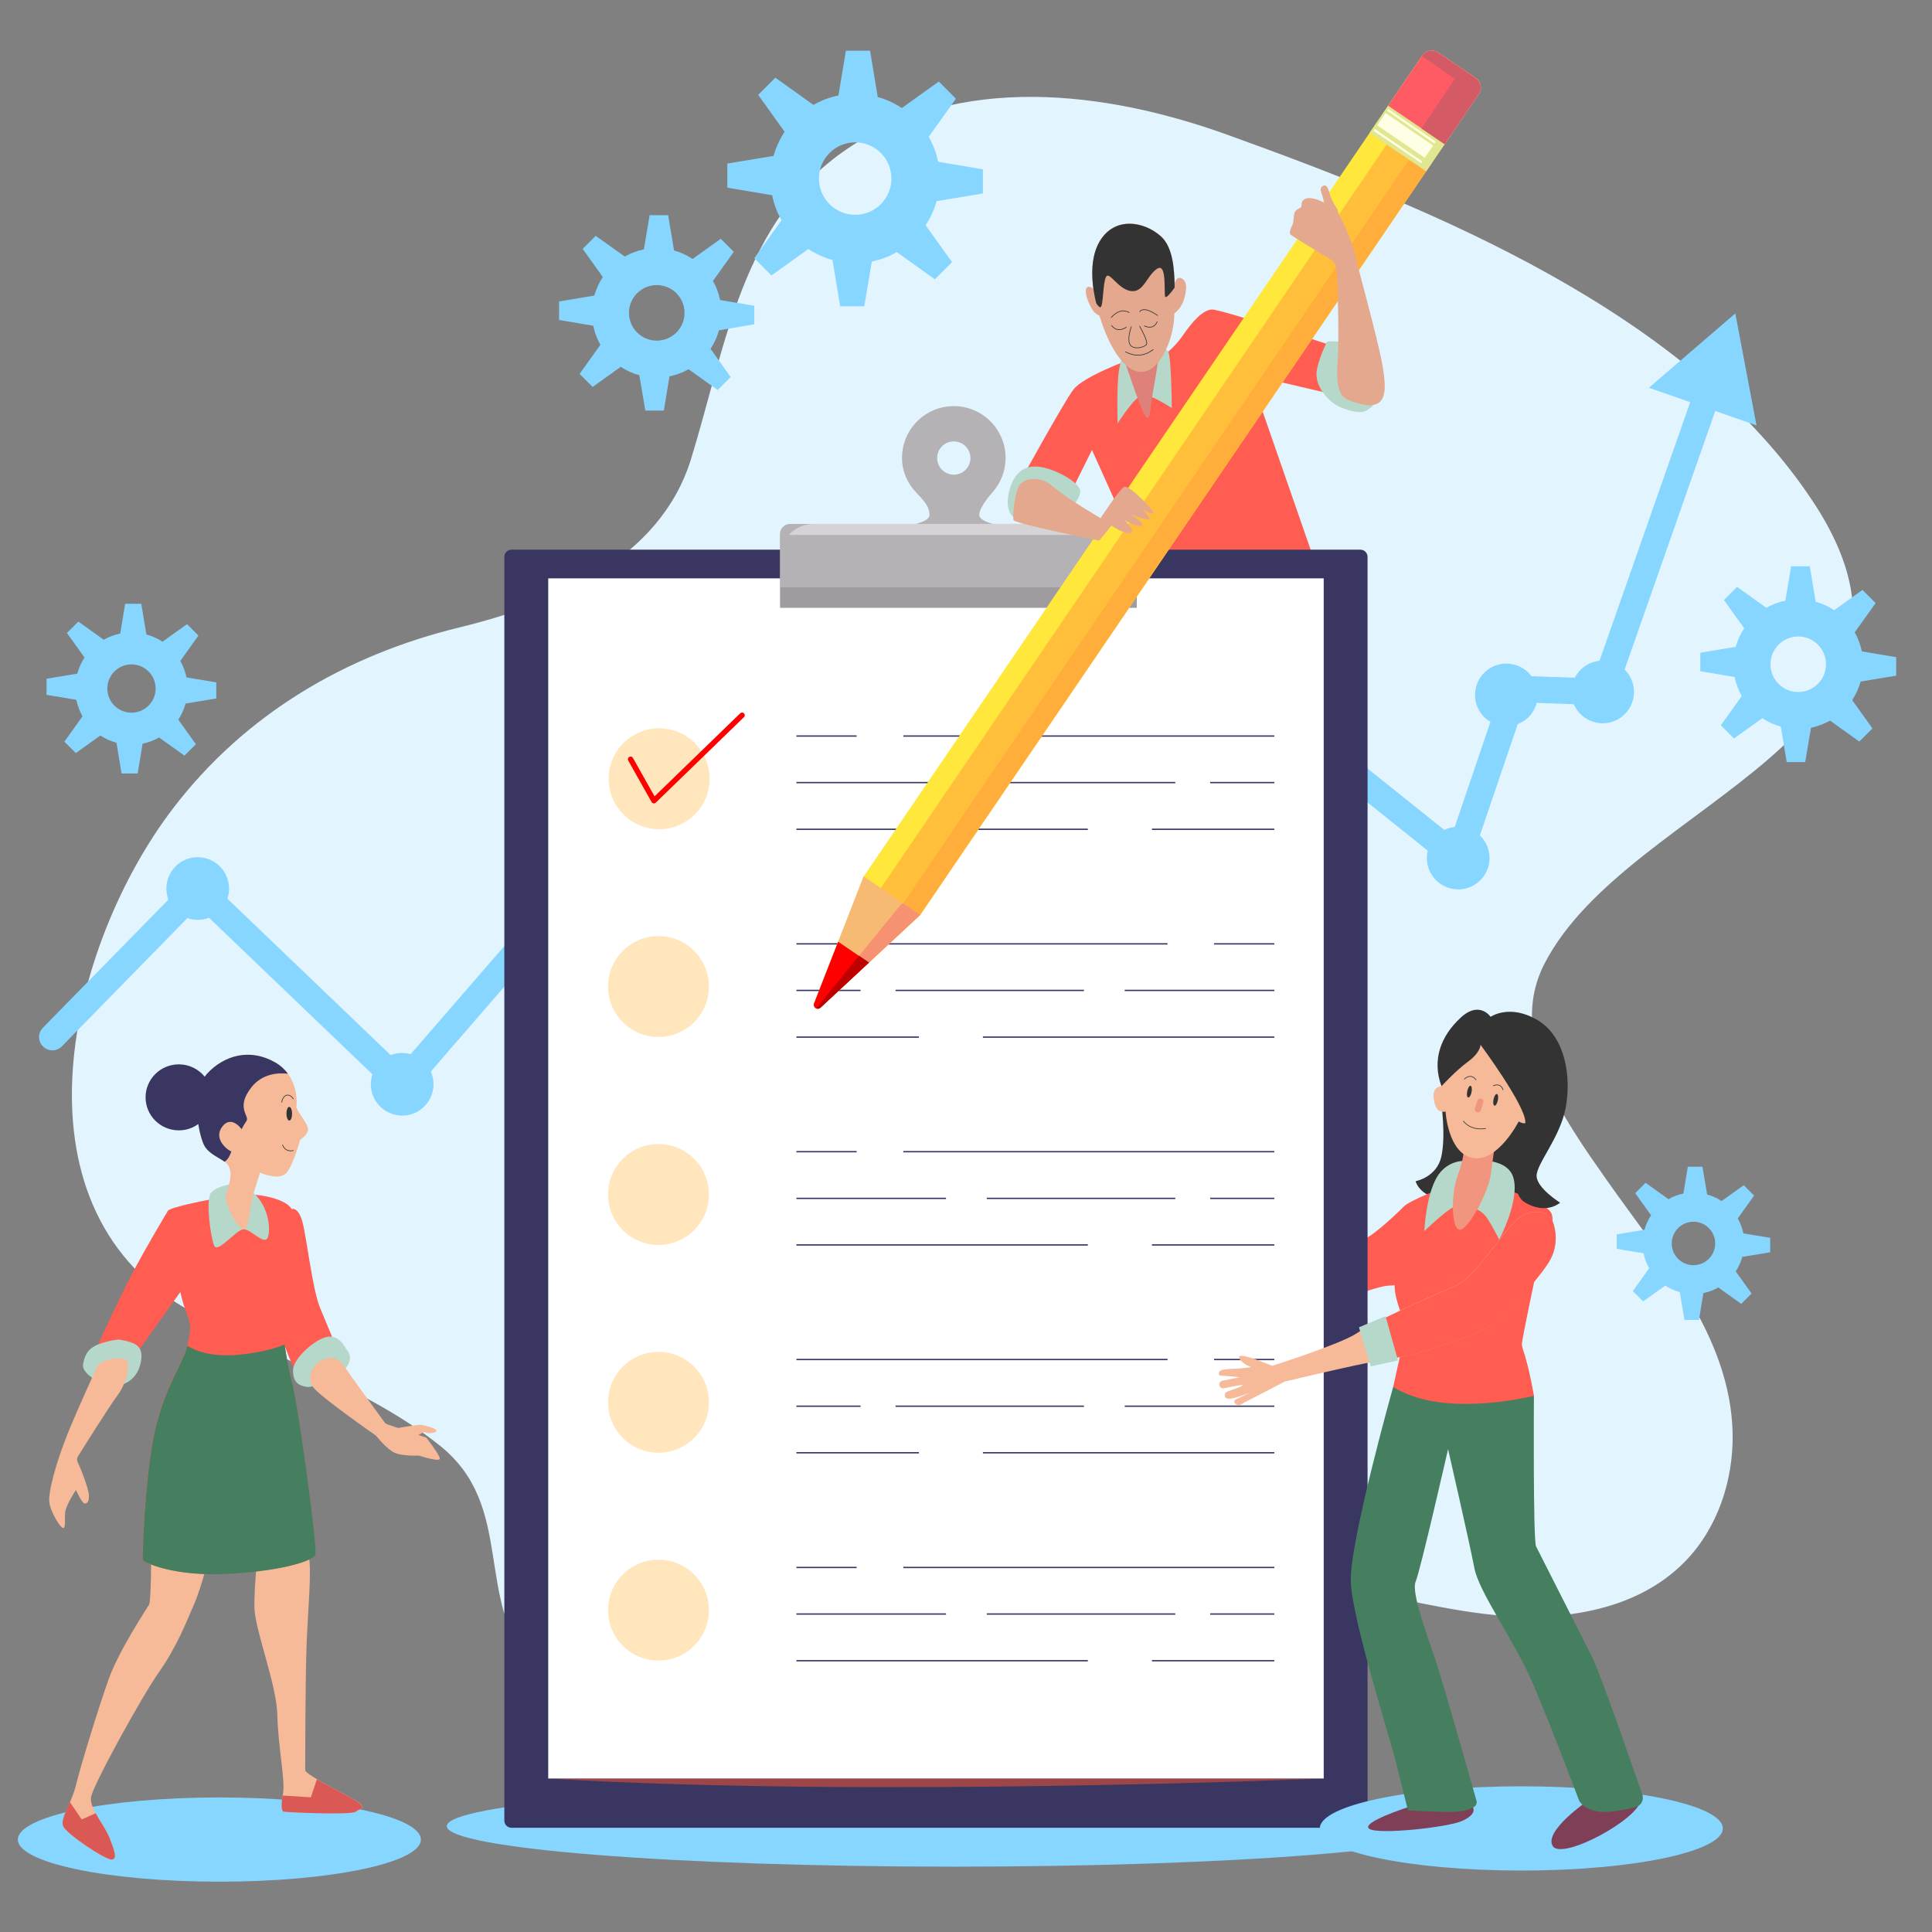 <?xml version="1.0" encoding="utf-8"?>
<!-- Generator: Adobe Illustrator 24.1.2, SVG Export Plug-In . SVG Version: 6.00 Build 0)  -->
<svg version="1.1" id="Layer_1" xmlns="http://www.w3.org/2000/svg" xmlns:xlink="http://www.w3.org/1999/xlink" x="0px" y="0px"
	 viewBox="0 0 1440 1440" style="enable-background:new 0 0 1440 1440;" xml:space="preserve">
<rect x="0" y="0" width="1440" height="1440" fill="#808080" stroke="none"/>
<style type="text/css">
	.st0{fill:#E2F5FF;}
	.st1{fill:#87D6FF;}
	.st2{fill:#FF5D51;}
	.st3{fill:#E3A88E;}
	.st4{fill:#B5D8CA;}
	.st5{fill:#DE817B;}
	.st6{fill:none;stroke:#333333;stroke-width:0.5;stroke-linecap:round;stroke-miterlimit:10;}
	.st7{fill:#333333;}
	.st8{fill:#393762;}
	.st9{fill:#9C4647;}
	.st10{fill:#FFFFFF;}
	.st11{fill:#FFFFFF;stroke:#393762;stroke-miterlimit:10;}
	.st12{fill:#FFE6BD;}
	.st13{fill:#B5B2B5;}
	.st14{fill:#D5D3D5;}
	.st15{fill:#9F9B9F;}
	.st16{fill:none;stroke:#FF0000;stroke-width:4;stroke-linecap:round;stroke-linejoin:round;stroke-miterlimit:10;}
	.st17{fill:#FFE73B;}
	.st18{fill:#FFAE3B;}
	.st19{fill:#FFBF3B;}
	.st20{fill:#F6BA72;}
	.st21{fill:#F69272;}
	.st22{fill:#E0E790;}
	.st23{fill:#FEFFE5;}
	.st24{fill:#FF5B65;}
	.st25{fill:#D45B65;}
	.st26{fill:#FF0000;}
	.st27{fill:#BD0000;}
	.st28{fill:#7F3F56;}
	.st29{fill:#467F60;}
	.st30{fill:#F2957E;}
	.st31{fill:#F6BA99;}
	.st32{fill:none;stroke:#333333;stroke-width:0.5;stroke-miterlimit:10;}
	.st33{fill:#DA5955;}
</style>
<path class="st0" d="M914.4,100.3c-90.5-32.6-199.9-46-283.6,11.1c-78.3,53.5-89.9,147.1-115.8,230.9
	c-23.2,75.1-102.9,108.4-172.8,125.4c-84.7,20.6-159.7,64.7-213.2,134.8c-77.5,101.4-124.8,294,8.8,372.4
	c60.7,35.6,135.1,58.5,190.2,102.7c56.5,45.4,25,113.5,68.8,164.9c70,82.1,213.2,129.3,315.9,90.1c64.9-24.8,106.5-81.7,161.5-121.1
	c77.8-55.7,146.4-18.9,232.9-8.5c52.6,6.4,111.3-1,148.5-38.8c24.5-24.9,36.4-60.6,35.8-95.5c-1.3-73.1-54-132.3-93.8-189.1
	c-31.1-44.4-75.2-105.1-46.5-161.2c62.8-122.4,315.3-169.6,200.5-344.1C1258.3,232.7,1068.3,155.7,914.4,100.3z"/>
<g>
	<g>
		<g>
			<path class="st1" d="M810.2,720.4c-2,0.5-4.2,0.4-6.2-0.5L499.1,593.2L307.2,814.7c-1.8,2.1-4.3,3.3-7,3.4
				c-2.7,0.1-5.4-0.9-7.3-2.7L147.6,676.2L46.1,779.9c-3.8,3.9-10.1,4-14,0.1c-3.9-3.8-4-10.1-0.1-14l108.3-110.6
				c3.8-3.9,10-4,13.9-0.2l144.8,138.7l189.7-219c2.8-3.2,7.3-4.3,11.3-2.7l302.5,125.7l90.1-210.4c1.2-2.8,3.8-5.1,6.7-5.7
				c3-0.8,6.2-0.1,8.6,1.9L1082,623l38.3-112.7c1.4-4.1,5.3-6.9,9.7-6.7l57.6,2l76.3-217.6c1.8-5.2,7.5-7.9,12.6-6.1
				c5.2,1.8,7.9,7.5,6.1,12.6L1203.9,519c-1.4,4.1-5.4,6.8-9.7,6.6l-57.5-2l-40.5,119.1c-1,3.1-3.5,5.4-6.6,6.3
				c-3.1,0.9-6.4,0.2-9-1.8L905.8,507.2l-88.9,207.5C815.6,717.6,813.1,719.6,810.2,720.4z"/>
		</g>
		<g>
			<g>
				<polygon class="st1" points="1309.2,317.1 1293.4,233.6 1229,289 				"/>
			</g>
		</g>
	</g>
	<g>
		<path class="st1" d="M170,656.5c-3.2-12.5-15.9-20-28.4-16.9c-12.5,3.2-20,15.9-16.9,28.4c3.2,12.5,15.9,20,28.4,16.9
			C165.7,681.7,173.2,669,170,656.5z"/>
	</g>
	<g>
		<path class="st1" d="M322.4,802.4c-3.2-12.5-15.9-20-28.4-16.9c-12.5,3.2-20,15.9-16.9,28.4c3.2,12.5,15.9,20,28.4,16.9
			C318,827.6,325.6,814.9,322.4,802.4z"/>
	</g>
	<g>
		<path class="st1" d="M1109.5,633.8c-3.2-12.5-15.9-20-28.4-16.9c-12.5,3.2-20,15.9-16.9,28.4c3.2,12.5,15.9,20,28.4,16.9
			C1105.1,659,1112.7,646.3,1109.5,633.8z"/>
	</g>
	<g>
		<path class="st1" d="M1145.4,512.2c-3.2-12.5-15.9-20-28.4-16.9c-12.5,3.2-20,15.9-16.9,28.4c3.2,12.5,15.9,20,28.4,16.9
			C1141.1,537.4,1148.6,524.7,1145.4,512.2z"/>
	</g>
	<g>
		<path class="st1" d="M1217.2,510c-3.2-12.5-15.9-20-28.4-16.9c-12.5,3.2-20,15.9-16.9,28.4c3.2,12.5,15.9,20,28.4,16.9
			C1212.8,535.2,1220.3,522.5,1217.2,510z"/>
	</g>
</g>
<g>
	<path class="st1" d="M1413.3,503.6v-13.8l-25.6-4.3c-1-5.1-2.9-9.9-5.3-14.2l15.6-21.8l-9.8-9.8l-21.1,15.1
		c-4.2-2.8-8.9-4.9-13.8-6.3l-4.4-26.4H1335l-4.3,25.6c-5.1,1-9.9,2.9-14.2,5.3l-21.8-15.6l-9.8,9.8l15.1,21.1
		c-2.8,4.2-4.9,8.9-6.3,13.8l-26.4,4.4v13.8l25.6,4.3c1,5.1,2.9,9.9,5.3,14.2l-15.6,21.8l9.8,9.8l21.1-15.1
		c4.2,2.8,8.9,4.9,13.8,6.3l4.4,26.4h13.8l4.3-25.6c5.1-1,9.9-2.9,14.2-5.3l21.8,15.6l9.8-9.8l-15.1-21.1c2.8-4.2,4.9-8.9,6.3-13.8
		L1413.3,503.6z M1340.3,515.8c-11.5,0-20.7-9.3-20.7-20.7s9.3-20.7,20.7-20.7s20.7,9.3,20.7,20.7S1351.7,515.8,1340.3,515.8z"/>
	<path class="st1" d="M1319.4,933.4v-10.8l-20-3.3c-0.8-4-2.2-7.7-4.2-11.1l12.2-17.1l-7.7-7.7l-16.5,11.8
		c-3.3-2.2-6.9-3.8-10.8-4.9l-3.5-20.7H1258l-3.3,20c-4,0.8-7.7,2.2-11.1,4.2l-17.1-12.2l-7.7,7.7l11.8,16.5
		c-2.2,3.3-3.8,6.9-4.9,10.8L1205,920v10.8l20,3.3c0.8,4,2.2,7.7,4.2,11.1l-12.2,17.1l7.7,7.7l16.5-11.8c3.3,2.2,6.9,3.8,10.8,4.9
		l3.5,20.7h10.8l3.3-20c4-0.8,7.7-2.2,11.1-4.2l17.1,12.2l7.7-7.7l-11.8-16.5c2.2-3.3,3.8-6.9,4.9-10.8L1319.4,933.4z M1262.2,943
		c-9,0-16.2-7.3-16.2-16.2s7.3-16.2,16.2-16.2c9,0,16.2,7.3,16.2,16.2S1271.2,943,1262.2,943z"/>
	<path class="st1" d="M161.2,520.6v-12l-22.2-3.7c-0.9-4.4-2.5-8.5-4.6-12.3l13.5-18.9l-8.5-8.5l-18.3,13.1c-3.6-2.4-7.7-4.2-12-5.4
		l-3.8-22.9h-12l-3.7,22.2c-4.4,0.9-8.5,2.5-12.3,4.6l-18.9-13.5l-8.5,8.5l13.1,18.3c-2.4,3.6-4.2,7.7-5.4,12l-22.9,3.8v12l22.2,3.7
		c0.9,4.4,2.5,8.5,4.6,12.3l-13.5,18.9l8.5,8.5l18.3-13.1c3.6,2.4,7.7,4.2,12,5.4l3.8,22.9h12l3.7-22.2c4.4-0.9,8.5-2.5,12.3-4.6
		l18.9,13.5l8.5-8.5l-13.1-18.3c2.4-3.6,4.2-7.7,5.4-12L161.2,520.6z M98,531.2c-9.9,0-18-8-18-18c0-9.9,8-18,18-18
		c9.9,0,18,8,18,18C116,523.2,107.9,531.2,98,531.2z"/>
	<path class="st1" d="M562.2,241.7v-13.8l-25.5-4.3c-1-5.1-2.8-9.8-5.3-14.2l15.5-21.7l-9.7-9.7l-21,15c-4.2-2.8-8.8-4.9-13.8-6.3
		l-4.4-26.3h-13.8l-4.3,25.5c-5.1,1-9.8,2.8-14.2,5.3L444,175.8l-9.7,9.7l15,21c-2.8,4.2-4.9,8.8-6.3,13.8l-26.3,4.4v13.8l25.5,4.3
		c1,5.1,2.8,9.8,5.3,14.2L432,278.7l9.7,9.7l21-15c4.2,2.8,8.8,4.9,13.8,6.3L481,306h13.8l4.2-25.5c5.1-1,9.8-2.8,14.2-5.3
		l21.7,15.5l9.7-9.7l-15-21c2.8-4.2,4.9-8.8,6.3-13.8L562.2,241.7z M489.5,253.9c-11.4,0-20.7-9.3-20.7-20.7s9.2-20.7,20.7-20.7
		c11.4,0,20.7,9.2,20.7,20.7S500.9,253.9,489.5,253.9z"/>
	<path class="st1" d="M732.6,144.2v-18l-33.4-5.6c-1.3-6.6-3.7-12.9-7-18.6l20.3-28.4l-12.8-12.8l-27.5,19.7
		c-5.5-3.6-11.5-6.4-18-8.2l-5.7-34.5h-18l-5.6,33.4c-6.6,1.3-12.9,3.7-18.6,7l-28.4-20.3l-12.8,12.8l19.7,27.5
		c-3.6,5.5-6.4,11.5-8.2,18l-34.5,5.7v18l33.4,5.6c1.3,6.6,3.7,12.9,7,18.6l-20.3,28.4l12.8,12.8l27.5-19.7c5.5,3.6,11.5,6.4,18,8.2
		l5.7,34.5h18l5.6-33.4c6.6-1.3,12.9-3.7,18.6-7l28.4,20.3l12.8-12.8l-19.7-27.5c3.6-5.5,6.4-11.5,8.2-18L732.6,144.2z M637.4,160.1
		c-14.9,0-27-12.1-27-27c0-14.9,12.1-27,27-27c14.9,0,27,12.1,27,27C664.4,148,652.3,160.1,637.4,160.1z"/>
</g>
<path class="st2" d="M1046,899.6c0,0-19.5,19.6-29.6,24.3c-10.1,4.7-29.7,20.9-29.7,20.9l6.7,27.6c0,0,31.7-14.2,42.5-14.2
	c10.8,0,21.6-8.1,21.6-8.1S1055.3,899,1046,899.6z"/>
<g>
	<path class="st2" d="M865.2,266.4c0,0,9.1-5.7,16.5-16.5c7.4-10.8,15.2-19.2,21.9-19.2c6.8,0,91.8,27.7,91.8,27.7l-5.1,34.8
		l-58.7-13.8l48.9,140.7H852l-38.1-84.7L793,377.4l-35.8-12.8c0,0,35.4-64.5,42.9-74.3s41.9-22.3,41.9-22.3l21.9-1L865.2,266.4z"/>
	<path class="st3" d="M875.2,212.4c0,0,1.2-7.5,5.9-4.7c4.7,2.8,2.8,11.2,0.9,16.8c-1.9,5.6-8.1,11.2-8.4,9.3
		C873.3,232,875.2,212.4,875.2,212.4z"/>
	<path class="st3" d="M816.2,216.5c0,0-4.7-5-6.5-1.6c-1.9,3.4,2.8,14.6,5.9,17.7c3.1,3.1,5.3,3.1,5.3,3.1L816.2,216.5z"/>
	<path class="st4" d="M838.2,260c0,0,2.5,5.6,10.6,5.3c8.1-0.3,11.5-6.2,11.5-6.2s7.8-0.6,10.3,2.8c2.5,3.4,2.8,42.2,2.8,42.2
		s-15.2-9.9-21.1-9.9c-5.9,0-19.3,21.4-19.3,21.4s-0.9-29.2,1.2-40.7C836.4,263.4,838.2,260,838.2,260z"/>
	<path class="st5" d="M864.6,259.6c0,0-3.1,21.4-5.3,32.9c-2.2,11.5-1.6,22.4-5.3,18c-3.7-4.3-16.8-44.7-16.8-44.7L864.6,259.6z"/>
	<path class="st3" d="M818.2,230.8c0,0-10-31.2,1.2-50.6c11.2-19.4,33.5-15.3,45.9-4.1c12.3,11.2,10,37.6,10,57
		s-10.6,43.5-24.1,44.1C837.6,277.8,825.2,256.7,818.2,230.8z"/>
	<path class="st6" d="M849.4,243.2c0,0,6.8,11.5,5,13.7c-1.9,2.2-9.6,4-12.1,0c-2.5-4,0.9-13.4,0.9-13.4"/>
	<path class="st6" d="M862.5,239.8c0,0-2.2,6.5-9.6,3.1"/>
	<path class="st6" d="M839.5,243.8c0,0-6.2,5-11-1.2"/>
	<path class="st6" d="M862.8,235.1c0,0-6.2-4.3-9.6-4.3c-3.4,0-3.7,1.6-3.7,1.6"/>
	<path class="st6" d="M841.6,232.9c0,0-3.7-2.2-7.5-0.6c-3.7,1.6-5.8,4.3-5.8,4.3"/>
	<path class="st7" d="M819.4,180.3c11.2-19.4,33.5-15.3,45.9-4.1c8.6,7.8,10.1,23.1,10.2,38.2c-2.4,3.3-6.2,8.1-7,6.8
		c-1.2-1.9,1.6-26.1-6.2-20.8c-7.8,5.3-9.9,18-19.6,16.5c-9.6-1.6-15.8-14.9-18.3-10.6c-2.5,4.3-1.9,22.4-4.3,22.7
		c-0.7,0.1-1.8-1.1-3-2.9C814.6,216.5,810.9,195,819.4,180.3z"/>
	<path class="st6" d="M859.5,260.5l-0.8,0.6c-5,3.9-11.7,4.7-17.5,2.2l-2.3-1"/>
	<g>
		<path class="st1" d="M333,1361.1c0,16.7,169.2,30.2,377.9,30.2s377.9-13.5,377.9-30.2c0-16.7-169.2-30.2-377.9-30.2
			S333,1344.4,333,1361.1z"/>
		<path class="st8" d="M381.2,1362.3H1014c2.9,0,5.3-2.4,5.3-5.3v-942c0-2.9-2.4-5.3-5.3-5.3H381.2c-2.9,0-5.3,2.4-5.3,5.3v942
			C375.9,1359.9,378.3,1362.3,381.2,1362.3z"/>
		<path class="st9" d="M986.6,1325.6c0,0-338.2,14.5-578,0H986.6z"/>
		
			<rect x="408.6" y="431.1" transform="matrix(-1 -1.224647e-16 1.224647e-16 -1 1395.217 1756.679)" class="st10" width="578" height="894.5"/>
		<g>
			<g>
				<line class="st11" x1="638.5" y1="548.6" x2="593.6" y2="548.6"/>
				<line class="st11" x1="949.8" y1="548.6" x2="673.3" y2="548.6"/>
				<line class="st11" x1="705.1" y1="583.3" x2="593.6" y2="583.3"/>
				<line class="st11" x1="876" y1="583.3" x2="735.5" y2="583.3"/>
				<line class="st11" x1="949.8" y1="583.3" x2="902" y2="583.3"/>
				<line class="st11" x1="810.8" y1="618.1" x2="593.6" y2="618.1"/>
				<line class="st11" x1="949.8" y1="618.1" x2="858.6" y2="618.1"/>
			</g>
			
				<ellipse transform="matrix(0.229 -0.974 0.974 0.229 -186.431 925.565)" class="st12" cx="490.8" cy="580.4" rx="37.6" ry="37.6"/>
		</g>
		<g>
			<g>
				<line class="st11" x1="904.9" y1="703.5" x2="949.8" y2="703.5"/>
				<line class="st11" x1="593.6" y1="703.5" x2="870.2" y2="703.5"/>
				<line class="st11" x1="838.3" y1="738.2" x2="949.8" y2="738.2"/>
				<line class="st11" x1="667.5" y1="738.2" x2="807.9" y2="738.2"/>
				<line class="st11" x1="593.6" y1="738.2" x2="641.4" y2="738.2"/>
				<line class="st11" x1="732.6" y1="773" x2="949.8" y2="773"/>
				<line class="st11" x1="593.6" y1="773" x2="684.9" y2="773"/>
			</g>
			<circle class="st12" cx="490.8" cy="735.3" r="37.6"/>
		</g>
		<g>
			<g>
				<line class="st11" x1="638.5" y1="858.4" x2="593.6" y2="858.4"/>
				<line class="st11" x1="949.8" y1="858.4" x2="673.3" y2="858.4"/>
				<line class="st11" x1="705.1" y1="893.2" x2="593.6" y2="893.2"/>
				<line class="st11" x1="876" y1="893.2" x2="735.5" y2="893.2"/>
				<line class="st11" x1="949.8" y1="893.2" x2="902" y2="893.2"/>
				<line class="st11" x1="810.8" y1="927.9" x2="593.6" y2="927.9"/>
				<line class="st11" x1="949.8" y1="927.9" x2="858.6" y2="927.9"/>
			</g>
			<circle class="st12" cx="490.8" cy="890.3" r="37.6"/>
		</g>
		<g>
			<g>
				<line class="st11" x1="904.9" y1="1013.3" x2="949.8" y2="1013.3"/>
				<line class="st11" x1="593.6" y1="1013.3" x2="870.2" y2="1013.3"/>
				<line class="st11" x1="838.3" y1="1048.1" x2="949.8" y2="1048.1"/>
				<line class="st11" x1="667.5" y1="1048.1" x2="807.9" y2="1048.1"/>
				<line class="st11" x1="593.6" y1="1048.1" x2="641.4" y2="1048.1"/>
				<line class="st11" x1="732.6" y1="1082.8" x2="949.8" y2="1082.8"/>
				<line class="st11" x1="593.6" y1="1082.8" x2="684.9" y2="1082.8"/>
			</g>
			<circle class="st12" cx="490.8" cy="1045.2" r="37.6"/>
		</g>
		<g>
			<g>
				<line class="st11" x1="638.5" y1="1168.3" x2="593.6" y2="1168.3"/>
				<line class="st11" x1="949.8" y1="1168.3" x2="673.3" y2="1168.3"/>
				<line class="st11" x1="705.1" y1="1203" x2="593.6" y2="1203"/>
				<line class="st11" x1="876" y1="1203" x2="735.5" y2="1203"/>
				<line class="st11" x1="949.8" y1="1203" x2="902" y2="1203"/>
				<line class="st11" x1="810.8" y1="1237.8" x2="593.6" y2="1237.8"/>
				<line class="st11" x1="949.8" y1="1237.8" x2="858.6" y2="1237.8"/>
			</g>
			<circle class="st12" cx="490.8" cy="1200.1" r="37.6"/>
		</g>
		<g>
			<path class="st13" d="M692.8,383.8c0-8.4-8-13.8-12.6-19.8c-5.1-6.7-7.9-14.1-7.9-22.7c0-21.3,17.3-38.6,38.6-38.6
				c21.3,0,38.6,17.3,38.6,38.6c0,9.8-3.7,18.7-9.6,25.5c0,0-10,10.8-10,17s19.3,8.5,19.3,8.5h-35.5H709h-35.5
				C673.5,392.3,692.8,390,692.8,383.8z M710.9,329c-6.8,0-12.4,5.5-12.4,12.4c0,6.8,5.5,12.4,12.4,12.4c6.8,0,12.4-5.5,12.4-12.4
				C723.3,334.5,717.7,329,710.9,329z"/>
			<path class="st13" d="M581.3,437.7h265.9v-39.6c0-4.2-3.4-7.6-7.6-7.6H588.9c-4.2,0-7.6,3.4-7.6,7.6V437.7z"/>
			<path class="st14" d="M840.7,398.7H587.9c4.6-5,11.1-8.2,18.5-8.2h215.8C829.5,390.6,836.1,393.7,840.7,398.7z"/>
			
				<rect x="581.3" y="437.5" transform="matrix(-1 -1.224647e-16 1.224647e-16 -1 1428.585 890.539)" class="st15" width="265.9" height="15.5"/>
		</g>
		<polyline class="st16" points="470,565.9 487.4,596.8 553.1,533.1 		"/>
	</g>
	<path class="st4" d="M797.4,379.1c0,0,9.5-8.4,7.4-14.5c-2-6.1-20.6-16.5-32.7-16.9c-12.2-0.3-16.9,8.8-19.2,15.9
		c-2.4,7.1-3.4,18.6,3.4,22.3c6.8,3.7,23.3,1.4,31.4-1C795.7,382.5,797.4,379.1,797.4,379.1z"/>
	<g>
		<path class="st17" d="M1099.9,58.2l-28-19c-3.9-2.7-9.2-1.6-11.9,2.3L643.8,653.2l-37,94.8c-1,2.8,2.4,5.1,4.6,3.2l74.5-69.3
			L1102.2,70C1104.8,66.1,1103.8,60.8,1099.9,58.2z"/>
		<polygon class="st18" points="1054.5,112.2 1067.5,121.1 685.9,681.9 634.3,729.8 		"/>
		<path class="st19" d="M611.4,751.1c-2.3,1.9-5.6-0.4-4.6-3.2l11.8-30.2l419.5-616.7l16.6,11.3L635.3,728.9L611.4,751.1z"/>
		<path class="st20" d="M606.7,748l37-94.8l42.1,28.7l-74.5,69.3C609.1,753.1,605.8,750.8,606.7,748z"/>
		<path class="st21" d="M608.4,751.6l62.9-77.2l1.8-1.2l12.8,8.7l-74.5,69.3C610.4,751.9,609.3,752,608.4,751.6z"/>
		<path class="st22" d="M1020.8,99.1l39.3-57.7c2.7-3.9,8-4.9,11.9-2.3l28,19c3.9,2.7,4.9,8,2.3,11.9l-39.3,57.7L1020.8,99.1z"/>
		<g>
			<polygon class="st23" points="1060.1,120.3 1059.2,121.6 1023.8,97.5 1024.7,96.1 			"/>
			<polygon class="st23" points="1068.2,108.5 1061.9,117.6 1026.5,93.4 1032.7,84.2 			"/>
			<polygon class="st23" points="1069.2,107 1033.8,82.5 1034.7,81.2 1070.2,105.6 			"/>
		</g>
		<path class="st24" d="M1034.6,78.8l25.4-37.4c2.7-3.9,8-4.9,11.9-2.3l28,19c3.9,2.7,4.9,8,2.3,11.9l-25.4,37.4L1034.6,78.8z"/>
		<path class="st25" d="M1076.7,107.5l-17.2-11.7l24.8-37l-24.5-17l0.2-0.3c2.7-3.9,8-4.9,11.9-2.3l28,19c3.9,2.7,4.9,8,2.3,11.9
			L1076.7,107.5z"/>
		<path class="st26" d="M606.7,748l18-46.1l22.9,15.6l-36.2,33.7C609.1,753.1,605.8,750.8,606.7,748z"/>
		<path class="st27" d="M611.4,751.1c-1,0.8-2.1,0.8-3,0.4l31.9-39.1l7.4,5L611.4,751.1z"/>
	</g>
	<path class="st3" d="M755.5,387.9c-0.9-0.6,0.3-21.3,4.7-26.7c4.4-5.4,15.9-6.4,25,1.7c9.1,8.1,35.1,23.3,35.1,23.3
		s13.8-21.3,17.6-23.3c3.7-2,24.3,19.6,21.6,19.9c-2.7,0.3-8.8-4.1-8.8-4.1s8.4,8.1,5.4,8.4c-3,0.3-12.8-3.4-12.8-3.4
		s10.8,6.8,7.4,8.1c-3.4,1.4-12.5-4.1-12.5-4.1s8.4,7.8,4.7,9.5c-3.7,1.7-14.5-5.4-14.5-5.4l-9.1,11.1
		C819.3,403.1,759.9,390.9,755.5,387.9z"/>
	<path class="st4" d="M989.1,254.6c0,0-7.1,14.2-7.8,23c-0.7,8.8,5.1,16.5,10.8,21.6c5.7,5.1,19.9,9.8,25.7,7.1
		c5.7-2.7,14.2-10.8,9.1-25.3c-5.1-14.5-12.2-21.3-19.2-24C1000.6,254.2,992.5,254.2,989.1,254.6z"/>
	<path class="st3" d="M996.8,156c0,0-4.4-6.4-5.7-11.5c-1.4-5.1-2.7-7.4-5.4-5.7c-2.7,1.7-0.7,4.7,0.7,9.8c1.3,5.1,2,6.4,2,6.4
		l9.1,3.7L996.8,156z"/>
	<path class="st3" d="M1019.1,302.1c0,0-13.2-2-17.9-6.4c-4.7-4.4-5.1-16.2-4.1-28c1-11.8,0-58.1-0.7-64.5c-0.7-6.4-2.4-8.4-4.1-9.5
		s-30-17.9-30.7-19.2c-0.7-1.4,0.7-5.4,1.7-6.8c1-1.4,0.7-7.4,1.7-9.5c1-2,3.7-3,4.7-3.7c1-0.7-1-4.7,3.4-6.4s11.5,1.7,13.2,2.7
		c1.7,1,7.1,3,9.1,4.7c2,1.7,12.8,25,14.2,32.7c1.4,7.8,16.5,60.8,20.6,83C1034.3,293.7,1032.3,302.5,1019.1,302.1z"/>
</g>
<ellipse class="st1" cx="1133.9" cy="1362.8" rx="150.2" ry="31.4"/>
<g>
	<path class="st7" d="M1074.3,822.8c0,0,3.4,23.7,0,39.2c-3.4,15.5-19.2,18.4-19.2,18.4s3.3,13.4,24.2,13.4c20.9,0,25.9-5,25.9-5
		s5.8,11.7,18.4,13.4c12.5,1.7,25.9-5,25.9-5s-14.2-24.2-10-35.9c4.2-11.7,8.3-36.7-2.5-52.6
		C1126.1,792.8,1085.2,795.3,1074.3,822.8z"/>
	<path class="st28" d="M1183.3,1342.3c0,0-32.8,22.4-26,33.6c6.8,11.2,65.8-20.8,65.7-35C1222.9,1327.8,1183.3,1342.3,1183.3,1342.3
		z"/>
	<path class="st28" d="M1049.4,1347c0,0-35.7,11.5-28.8,16.1c6.9,4.6,58.7-1.2,69-5.8c10.4-4.6,11.5-10.4,3.5-13.8
		C1085,1340.1,1049.4,1347,1049.4,1347z"/>
	<path class="st29" d="M1038.4,1033.7c0,0-32.8,116.6-31.6,145.3c1.2,28.8,28.8,115.1,33.4,133.5c4.6,18.4,9.2,36.8,9.2,36.8
		s17.3,1.2,32.2,1.2c9.1,0,14.3-2.1,17.1-3.8c1.5-0.9,2.3-2.8,1.8-4.5c-4.1-14.6-25.2-89-30.4-104.5c-5.8-17.3-18.4-50.6-15-58.7
		c3.5-8.1,24.2-98.9,24.2-98.9s16.1,70.2,19.6,88.6c3.5,18.4,29.9,54.1,43.7,86.3c13.8,32.2,34.5,87.4,34.5,87.4s4.6,8.1,18.4,8.1
		c8.1,0,17.3-2,23.6-3.6c4.1-1.1,6.4-5.3,5-9.3c-7.7-22.3-31.1-89.9-37.8-103.3c-8.1-16.1-39.1-77.1-41.4-81.7
		c-2.3-4.6-1.6-112.2-1.6-112.2S1063.1,990.7,1038.4,1033.7z"/>
	<path class="st2" d="M1143,1038.5c-5.2-28.5-8.7-33.1-8.7-36.6c0-3.5,11-55.2,11-55.2s15.7-33.1,11-42.4
		c-4.6-9.3-37.2-19.2-46.5-20.9c-9.3-1.7-32.5,1.2-32.5,1.2s-27.9,10.5-31.4,15.1c-3.5,4.6,0,22.1,0,29.6c0,7.6,1.2,7.6,0,10.5
		c-1.2,2.9-7,8.1-6.4,19.8c0.6,11.6,7,22.7,7.6,30.2c0.4,5.6-4,21.7-8.7,44c8.5,5.2,23.2,11.4,45.9,12.4c22.8,1,44.5-2.5,59-5.8
		C1143.2,1039.7,1143.1,1039.1,1143,1038.5z"/>
	<path class="st4" d="M1093,865.3c0,0-13.9-1.7-22.1,12.2c-8.1,13.9-9.3,40.1-9.3,40.1s16.3-15.7,22.1-18c5.8-2.3,19.2-0.6,25,8.7
		c5.8,9.3,8.7,15.7,8.7,15.7s15.7-29.6,10.5-46.5C1122.7,860.7,1093,865.3,1093,865.3z"/>
	<path class="st30" d="M1090.7,854.9c0,0,1.7,5.2-4.1,20.9c-5.8,15.7-4.6,43,2.3,40.7c7-2.3,20.3-28.5,22.1-40.1
		c1.7-11.6,3.5-26.2,3.5-26.2L1090.7,854.9z"/>
	<path class="st31" d="M1141.3,815.4c0,0,8.7-8.7,3.5-31.4c-5.2-22.7-20.9-23.8-39.5-20.9c-18.6,2.9-25,16.9-27.9,27.9
		c-2.9,11-2.9,18.6-2.9,18.6s-6.7-0.2-6,8.2c0.4,4.2,1.9,9.5,4.6,10.3c4.5,1.3,4.3,0.1,4.3,0.1s1.7,31.4,20.3,34.9
		c18.6,3.5,34.3-27.3,34.3-27.3s6.4,5.2,12.8-4.1C1151.1,822.3,1151.1,812.5,1141.3,815.4z"/>
	<g>
		<path class="st30" d="M1100.9,829.1L1100.9,829.1c-1.2-0.4-1.9-1.7-1.6-2.9l1.8-5.8c0.4-1.2,1.7-1.9,2.9-1.6l0,0
			c1.2,0.4,1.9,1.7,1.6,2.9l-1.8,5.8C1103.4,828.8,1102.1,829.5,1100.9,829.1z"/>
		<path class="st7" d="M1116.4,820.1c-0.5,2.4-1.6,4.2-2.5,4c-0.9-0.2-1.2-2.3-0.7-4.7c0.5-2.4,1.6-4.2,2.5-4
			S1116.9,817.7,1116.4,820.1z"/>
		<path class="st7" d="M1096.8,814c-0.5,2.4-1.6,4.2-2.5,4c-0.9-0.2-1.2-2.3-0.7-4.7c0.5-2.4,1.6-4.2,2.5-4
			C1096.9,809.5,1097.3,811.6,1096.8,814z"/>
		<path class="st32" d="M1090.7,835.5c0,0,4.7,7.5,16.8,5.6"/>
		<path class="st32" d="M1091.3,804.4c0,0,4.9-5.2,8.9,0.6"/>
		<path class="st32" d="M1112.9,809.3c0,0,5.5-2.9,7.5,3.2"/>
	</g>
	<path class="st7" d="M1074.4,809.6c0,0,10.8-11.8,19.9-18.4c9.2-6.7,9.2-12.5,9.2-12.5s33.4,45.1,33.4,57.6
		c0,12.5-15.9,50.9,0,60.1c15.9,9.2,25.9,0,25.9,0s-17.5-10.9-17.5-20c0-9.2,17.5-28.4,21.7-50.9c4.2-22.5,0-52.6-20.9-65.1
		c-20.9-12.5-35.1-2.5-35.1-2.5s-8.3-12.5-22.5,0.8C1074.3,771.9,1067,789.6,1074.4,809.6z"/>
</g>
<g>
	<path class="st2" d="M217.3,901.2c0,0,4.8-2.1,8,9.1c3.2,11.2,7.5,50.7,13.3,64.6s13.3,32,13.3,32s-13.3,1.6-21.4,7.5
		c-8,5.9-9.6,9.1-9.6,9.1s-10.7-20.3-14.4-41.6c-3.7-21.4-3.7-55.5-2.1-69.4c1.6-13.9,11.2-13.3,11.2-13.3L217.3,901.2z"/>
	<ellipse class="st1" cx="163.5" cy="1371.1" rx="150.2" ry="31.4"/>
	<path class="st31" d="M112.7,1157c0,0,0,36.3-1.6,39c-1.6,2.7-22.4,34.2-29.9,55c-7.5,20.8-21.4,66.2-24.6,79.6
		c-3.2,13.3-11.7,24.6-9.6,30.4c2.1,5.9,32,25.6,36.3,25.1c4.3-0.5,2.1-6.4-1.6-16c-3.7-9.6-14.9-21.9-13.9-30.4
		c1.1-8.5,37.9-75.3,50.7-93.4c12.8-18.2,19.8-35.8,26.2-50.7c6.4-14.9,11.7-38.4,11.7-38.4H112.7z"/>
	<path class="st33" d="M71.3,1351.5l-10.4,4.6l-8.8-12.9c-3.3,7.6-6.5,13.8-5.1,17.7c2.1,5.9,32,25.6,36.3,25.1
		c4.3-0.5,2.1-6.4-1.6-16C79.5,1364.3,74.7,1357.7,71.3,1351.5z"/>
	<path class="st31" d="M191.7,1162.3c0,0-2.1,18.7-2.1,35.2s16.6,57.7,17.1,80.6c0.5,23,5.9,48.6,4.3,58.2
		c-1.6,9.6-1.1,13.3,0.5,13.9c1.6,0.5,50.7,2.7,53.9,0c3.2-2.7,6.4-1.6,3.7-5.3c-2.7-3.7-41.6-21.4-41.6-25.6c0-4.3,0-69.4,1.1-95.6
		c1.1-26.2,3.7-52.3,1.6-64.1C228,1147.9,191.7,1162.3,191.7,1162.3z"/>
	<path class="st2" d="M161.2,893.2c0,0-35.8,6.4-36.3,9.6c-0.5,3.2,7.5,58.2,12.8,72.1c5.3,13.9,4.8,13.9,2.1,27.2
		c-2.7,13.3-18.7,33.1-25.6,69.9c-6.9,36.8-8,88.1-8,90.2s23.5,13.3,65.7,10.7c42.2-2.7,60.9-10.1,63-13.9
		c2.1-3.7-12.3-107.8-16.6-125.5c-4.3-17.6-9.1-41.1-5.9-49.7c3.2-8.5,9.6-16,10.1-27.8s-9.1-28.8-8.5-36.8c0.5-8,6.9-11.2,3.2-18.2
		c-3.7-6.9-21.4-10.7-31.5-10.7C175.7,890.6,161.2,893.2,161.2,893.2z"/>
	<path class="st4" d="M175.7,882c0,0-14.9,1.6-18.7,7.5c-3.7,5.9,0,33.1,2.7,39c2.7,5.9,16.6-12.3,21.9-12.3
		c5.3,0,14.4,11.2,17.6,6.9C202.3,918.9,201.8,889.5,175.7,882z"/>
	<path class="st31" d="M221,824.4c0,0,2.7-21.9-16-32.6s-37.9-5.3-50.7,8.5c-12.8,13.9-6.4,45.4-2.1,53.4c4.3,8,15.5,10.1,18.2,15.5
		c2.7,5.3,1.1,11.7-1.6,19.8c-2.7,8,8.5,27.2,12.8,27.2c4.3,0,4.3-16,6.9-25.1c2.7-9.1,5.3-17.1,5.3-17.1s14.9,6.9,20.3-0.5
		c5.3-7.5,9.6-24,9.6-24s5.3-3.2,5.9-7.5C230.1,837.7,220,827,221,824.4z"/>
	<path class="st7" d="M217.7,830.1c0,2.8-0.9,5.1-2.1,5.1c-1.1,0-2.1-2.3-2.1-5.1c0-2.8,0.9-5.1,2.1-5.1
		C216.8,825.1,217.7,827.3,217.7,830.1z"/>
	<path class="st6" d="M210,821.5c0,0,0.6-4.4,3.6-5.2c3-0.8,5,2.8,5,2.8"/>
	<path class="st6" d="M218.6,857.5c0,0-5.5,1.9-8-4.1"/>
	<path class="st8" d="M205,791.8c-18.7-10.7-37.9-5.3-50.7,8.5c-0.6,0.7-1.2,1.5-1.7,2.2c-4.6-5.6-11.5-9.2-19.3-9.2
		c-13.7,0-24.8,11-24.8,24.6c0,13.6,11.1,24.6,24.8,24.6c5.4,0,10.4-1.7,14.5-4.7c1.1,7.1,2.9,13,4.4,15.9
		c3.3,6.2,10.7,8.9,15.2,12.2c4.5-3.1,4.7-8.2,7.8-14.4c3.7-7.5,5.9-12.3,8.5-16c2.7-3.7-8.5-9.6,3.7-25.1
		c8.3-10.5,20.4-10.9,27.2-10.1C212.3,797.2,209.2,794.2,205,791.8z"/>
	<path class="st31" d="M181.5,843.6c0,0-8-13.3-15.5-4.3c-7.5,9.1,3.2,17.6,5.9,18.7c2.7,1.1,12.3-3.2,12.3-3.2"/>
	<path class="st29" d="M212.2,1002.1c-6.4,2.7-17.1,5.9-33.8,7.6c-20.5,2-32.6-2.8-38.7-6.6c-3.2,13.3-18.6,33-25.4,69
		c-6.9,36.8-8,88.1-8,90.2s23.5,13.3,65.7,10.7c42.2-2.7,60.9-10.1,63-13.9c2.1-3.7-12.3-107.8-16.6-125.5
		C216,1023.7,213.4,1012,212.2,1002.1z"/>
	<path class="st2" d="M124.9,902.9c0,0-15.5,25.6-26.7,47c-11.2,21.4-25.1,52.3-25.1,52.3s16,1.1,18.2,3.2c2.1,2.1,7.5,7.5,7.5,7.5
		l35.8-50.2C134.5,962.6,137.7,920.5,124.9,902.9z"/>
	<path class="st4" d="M88.6,998.4c0,0-7.5,0.5-15.5,3.7c-8,3.2-10.1,8.5-11.2,14.9c-1.1,6.4,11.2,13.9,19.8,15.5
		c8.5,1.6,19.8-2.7,23-16C107.8,1003.2,101.4,1000.6,88.6,998.4z"/>
	<path class="st31" d="M73.1,1017.1c0,0-14.4,31-23,52.3c-8.5,21.4-14.4,43.2-13.3,50.7c1.1,7.5,9.1,20.3,10.7,18.7
		c1.6-1.6,0.5-6.4,1.1-11.7c0.5-5.3,8-16.6,8-16.6s4.3,9.6,6.4,10.1c2.1,0.5,3.7-2.1,3.2-6.9c-0.5-4.8-5.3-17.1-6.9-20.8
		c-1.6-3.7-2.7-4.8-1.1-7.5c1.6-2.7,24-38.4,29.4-45.4c5.3-6.9,9.1-18.7,7.5-24.6C93.4,1009.6,79,1012.8,73.1,1017.1z"/>
	<path class="st4" d="M257.9,1005.4c0,0-4.3-10.1-13.3-9.1c-9.1,1.1-26.2,16-26.2,25.1c0,9.1,4.3,11.2,10.1,12.3
		c5.9,1.1,27.2-9.1,31-16.6C263.2,1009.6,257.9,1005.4,257.9,1005.4z"/>
	<path class="st31" d="M287.2,1060.9c0,0-26.2-35.8-29.9-41.6c-3.7-5.9-8.5-9.1-16.6-5.9c-8,3.2-12.3,13.3-7.5,20.3s47,36.3,47,36.3
		s8,10.1,13.9,12.8c5.9,2.7,18.2,2.1,18.2,2.1s16,5.3,15.5,2.1c-0.5-3.2-10.1-15.5-10.1-15.5l-28.3-9.6L287.2,1060.9z"/>
	<path class="st31" d="M291.5,1065.2c0,0,20.8-3.7,23-3.2c2.1,0.5,13.9,3.2,10.1,5.3s-8.5,0-8.5,0s-10.7,5.9-16,6.4
		c-5.3,0.5-5.3,0.5-5.3,0.5"/>
	<path class="st33" d="M236.2,1326.2l-4.5,13.4l-21.1-1.3c-1.2,8.2-0.7,11.5,0.8,12c1.6,0.5,50.7,2.7,53.9,0
		c3.2-2.7,6.4-1.6,3.7-5.3C267.2,1342.3,247.8,1333,236.2,1326.2z"/>
</g>
<g>
	<path class="st31" d="M1157.3,910.6c0,0-5-11.5-20-5.7c-15,5.7-34.4,45.8-53,53.7c-18.6,7.9-61.6,27.2-73,35.1
		c-11.5,7.9-63,24.3-63,24.3l-12.9-5c0,0-11.4-4.1-11.8-1.7c-0.4,2.4,4.1,5.8,9,7.7c-3.8,0.4-4.2,0.5-8,0.9
		c-3.6,0.4-7.2,0.2-10.8,0.7c-1.3,0.2-3.5,0.3-4.5,1.3c-1.3,1.3-1.3,3.5,0.9,3.5c3.6,0,13.8,1.1,13.8,1.1l-13.3,2.7
		c-1.4,0.5-2.2,2.1-1.8,3.5c0.4,1.4,1.7,2.3,3.2,2.1c0,0,27.6-6.3,5.4,1.4c-2.9,1-5.3,1.7-4.5,4.7c1.2,4.6,15.5-2,18.5-2.8
		c-2.3,1-4.6,2.2-6.9,3.3c-1,0.5-4.1,1.5-4.5,2.7c-0.7,1.9,2.2,3.5,3.8,3.1c1.2-0.3,2.4-1.2,3.4-1.8c3.6-1.8,7.1-3.7,10.7-5.5
		c6.6-3.4,13.1-6.8,19.7-10.2c18.1-4.3,64.2-15.2,81.3-17.5c21.5-2.9,54.4-15.7,65.9-20.8c11.5-5,40.1-35.8,49.4-50.8
		C1163.8,925.7,1157.3,910.6,1157.3,910.6z"/>
	<path class="st2" d="M1154.5,940.7c9.3-15,2.9-30.1,2.9-30.1s-5-11.5-20-5.7c-15,5.7-34.4,45.8-53,53.7c-14.3,6.1-43,18.9-60.7,28
		l8.6,26.7c2.6-0.5,5-0.8,7-1.1c21.5-2.9,54.4-15.7,65.9-20.8C1116.5,986.5,1145.1,955.7,1154.5,940.7z"/>
	<polygon class="st4" points="1012.9,989.3 1021.7,1018.4 1042,1014 1032.7,981 	"/>
</g>
</svg>

